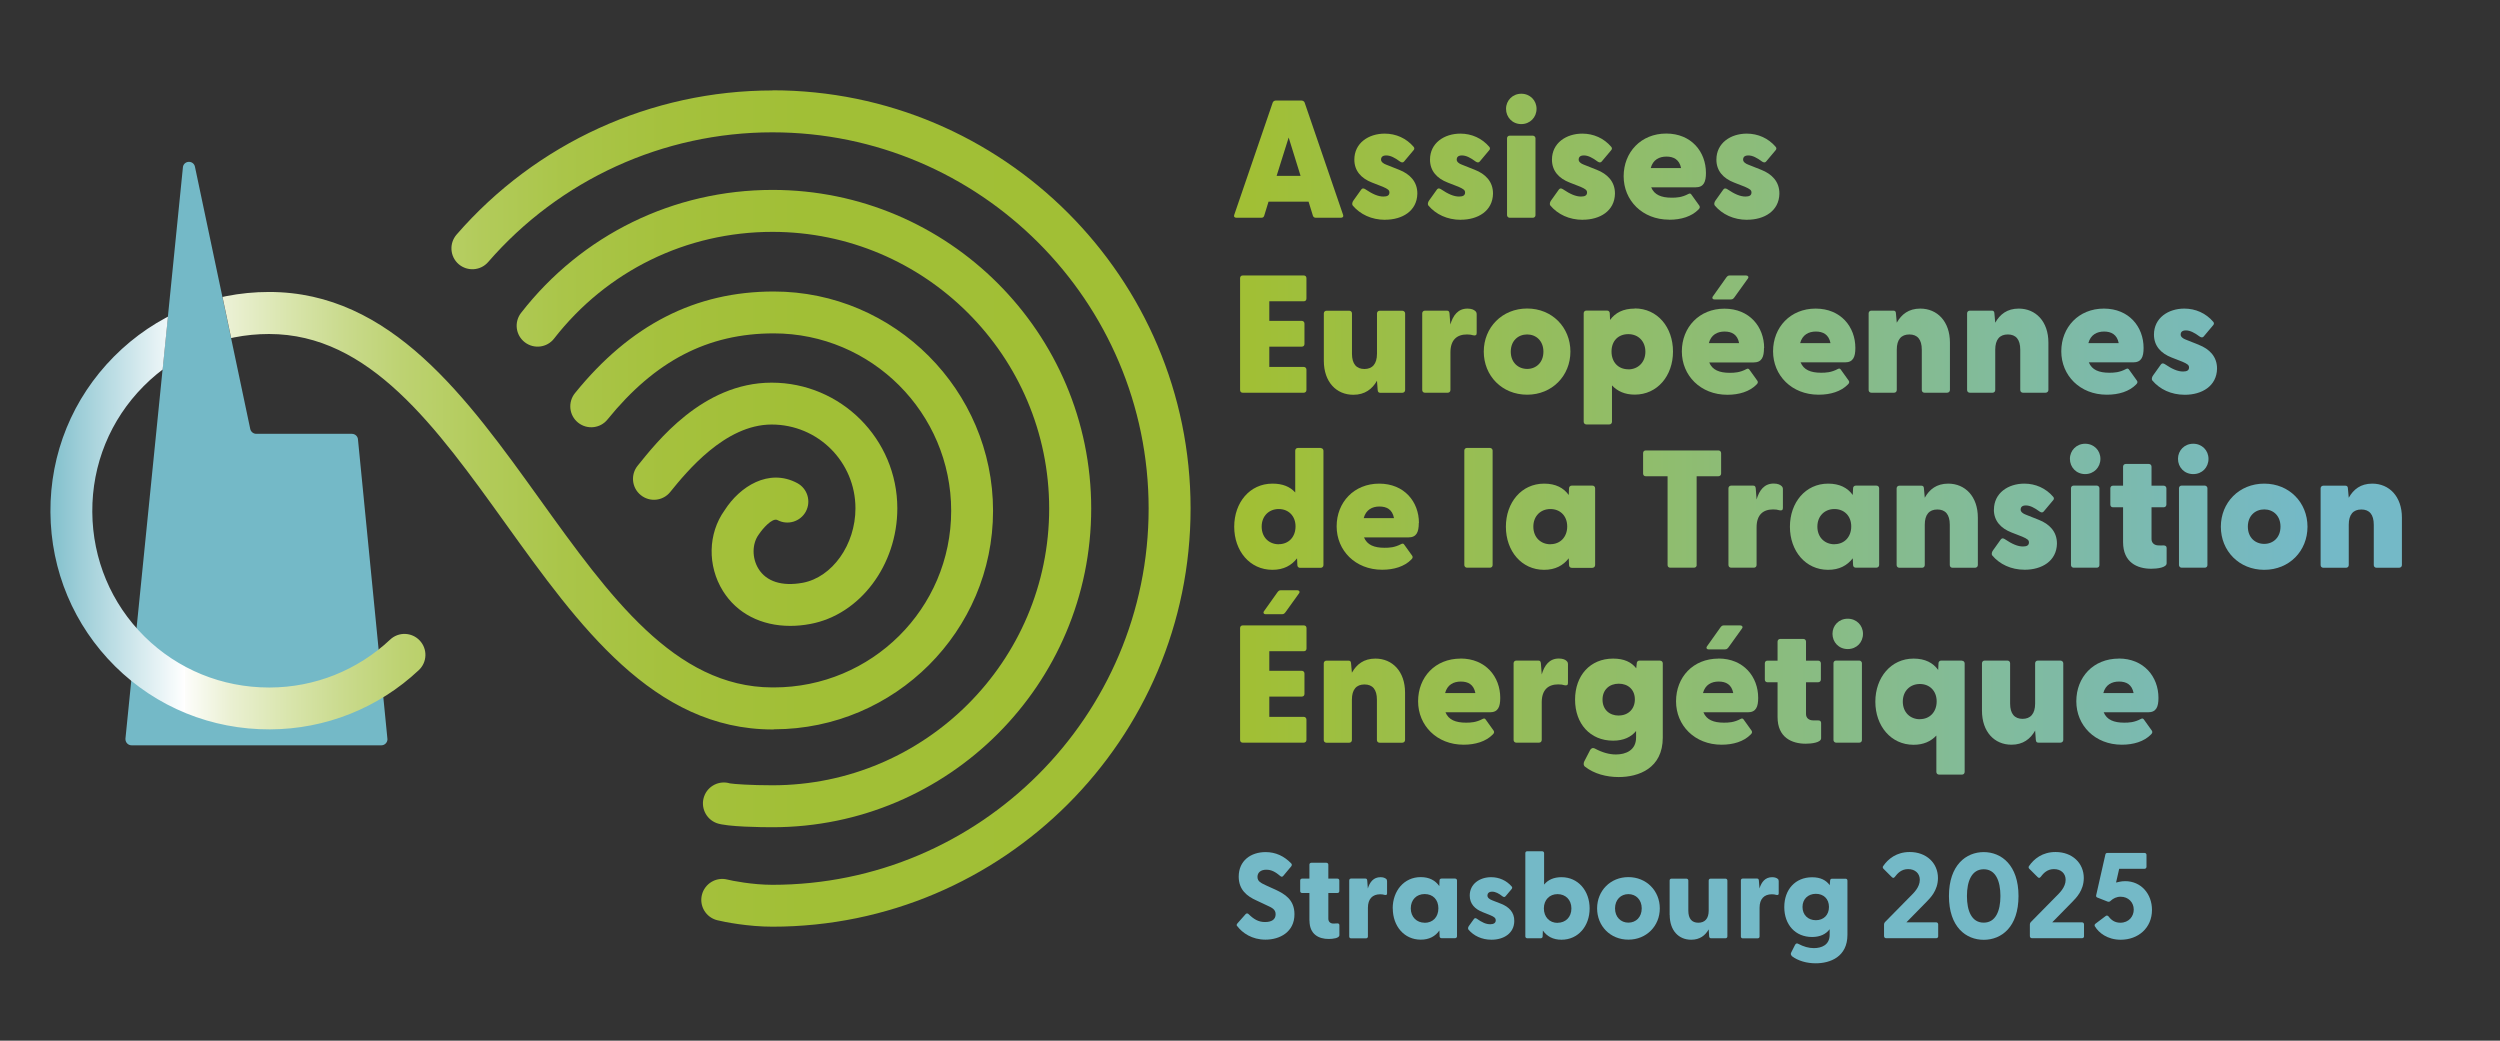<?xml version="1.0" encoding="UTF-8"?>
<svg id="Calque_1" data-name="Calque 1" xmlns="http://www.w3.org/2000/svg" xmlns:xlink="http://www.w3.org/1999/xlink" viewBox="0 0 327.78 136.44">
  <rect x="0" y="0" width="327.78" height="136.44" fill="#333333" stroke="none"/>
  <defs>
    <style>
      .cls-1 {
        fill: none;
      }

      .cls-2 {
        fill: url(#Dégradé_sans_nom_3);
      }

      .cls-3 {
        fill: url(#Dégradé_sans_nom_3-3);
      }

      .cls-4 {
        fill: url(#Dégradé_sans_nom_3-9);
      }

      .cls-5 {
        fill: url(#Dégradé_sans_nom_3-8);
      }

      .cls-6 {
        fill: url(#Dégradé_sans_nom_3-7);
      }

      .cls-7 {
        fill: url(#Dégradé_sans_nom_3-2);
      }

      .cls-8 {
        fill: url(#Dégradé_sans_nom_3-5);
      }

      .cls-9 {
        fill: url(#Dégradé_sans_nom_3-6);
      }

      .cls-10 {
        fill: url(#Dégradé_sans_nom_3-4);
      }

      .cls-11 {
        fill: url(#Dégradé_sans_nom_10);
      }

      .cls-12 {
        fill: url(#Dégradé_sans_nom_10-4);
      }

      .cls-13 {
        fill: url(#Dégradé_sans_nom_10-3);
      }

      .cls-14 {
        fill: url(#Dégradé_sans_nom_10-2);
      }

      .cls-15 {
        fill: url(#Dégradé_sans_nom_3-49);
      }

      .cls-16 {
        fill: url(#Dégradé_sans_nom_3-48);
      }

      .cls-17 {
        fill: url(#Dégradé_sans_nom_3-47);
      }

      .cls-18 {
        fill: url(#Dégradé_sans_nom_3-46);
      }

      .cls-19 {
        fill: url(#Dégradé_sans_nom_3-41);
      }

      .cls-20 {
        fill: url(#Dégradé_sans_nom_3-42);
      }

      .cls-21 {
        fill: url(#Dégradé_sans_nom_3-40);
      }

      .cls-22 {
        fill: url(#Dégradé_sans_nom_3-45);
      }

      .cls-23 {
        fill: url(#Dégradé_sans_nom_3-43);
      }

      .cls-24 {
        fill: url(#Dégradé_sans_nom_3-44);
      }

      .cls-25 {
        fill: url(#Dégradé_sans_nom_3-18);
      }

      .cls-26 {
        fill: url(#Dégradé_sans_nom_3-15);
      }

      .cls-27 {
        fill: url(#Dégradé_sans_nom_3-17);
      }

      .cls-28 {
        fill: url(#Dégradé_sans_nom_3-24);
      }

      .cls-29 {
        fill: url(#Dégradé_sans_nom_3-22);
      }

      .cls-30 {
        fill: url(#Dégradé_sans_nom_3-19);
      }

      .cls-31 {
        fill: url(#Dégradé_sans_nom_3-16);
      }

      .cls-32 {
        fill: url(#Dégradé_sans_nom_3-12);
      }

      .cls-33 {
        fill: url(#Dégradé_sans_nom_3-10);
      }

      .cls-34 {
        fill: url(#Dégradé_sans_nom_3-11);
      }

      .cls-35 {
        fill: url(#Dégradé_sans_nom_3-14);
      }

      .cls-36 {
        fill: url(#Dégradé_sans_nom_3-21);
      }

      .cls-37 {
        fill: url(#Dégradé_sans_nom_3-38);
      }

      .cls-38 {
        fill: url(#Dégradé_sans_nom_3-39);
      }

      .cls-39 {
        fill: url(#Dégradé_sans_nom_3-37);
      }

      .cls-40 {
        fill: url(#Dégradé_sans_nom_3-30);
      }

      .cls-41 {
        fill: url(#Dégradé_sans_nom_3-35);
      }

      .cls-42 {
        fill: url(#Dégradé_sans_nom_3-36);
      }

      .cls-43 {
        fill: url(#Dégradé_sans_nom_3-34);
      }

      .cls-44 {
        fill: url(#Dégradé_sans_nom_3-33);
      }

      .cls-45 {
        fill: url(#Dégradé_sans_nom_3-13);
      }

      .cls-46 {
        fill: url(#Dégradé_sans_nom_3-28);
      }

      .cls-47 {
        fill: url(#Dégradé_sans_nom_3-25);
      }

      .cls-48 {
        fill: url(#Dégradé_sans_nom_3-26);
      }

      .cls-49 {
        fill: url(#Dégradé_sans_nom_3-32);
      }

      .cls-50 {
        fill: url(#Dégradé_sans_nom_3-31);
      }

      .cls-51 {
        fill: url(#Dégradé_sans_nom_3-29);
      }

      .cls-52 {
        fill: url(#Dégradé_sans_nom_3-27);
      }

      .cls-53 {
        fill: url(#Dégradé_sans_nom_3-23);
      }

      .cls-54 {
        fill: url(#Dégradé_sans_nom_3-20);
      }

      .cls-55 {
        fill: url(#Dégradé_sans_nom_3-50);
      }

      .cls-56 {
        clip-path: url(#clippath);
      }

      .cls-57 {
        fill: #74b9c7;
      }
    </style>
    <linearGradient id="Dégradé_sans_nom_3" data-name="Dégradé sans nom 3" x1="302.44" y1="37.69" x2="164.25" y2="37.69" gradientUnits="userSpaceOnUse">
      <stop offset="0" stop-color="#74b9c7"/>
      <stop offset="1" stop-color="#a1bf35"/>
    </linearGradient>
    <linearGradient id="Dégradé_sans_nom_3-2" data-name="Dégradé sans nom 3" x1="302.44" y1="78.96" x2="164.25" y2="78.96" xlink:href="#Dégradé_sans_nom_3"/>
    <linearGradient id="Dégradé_sans_nom_3-3" data-name="Dégradé sans nom 3" x1="302.44" y1="83.57" x2="164.25" y2="83.57" xlink:href="#Dégradé_sans_nom_3"/>
    <linearGradient id="Dégradé_sans_nom_3-4" data-name="Dégradé sans nom 3" x1="302.44" y1="83.11" x2="164.25" y2="83.11" xlink:href="#Dégradé_sans_nom_3"/>
    <linearGradient id="Dégradé_sans_nom_3-5" data-name="Dégradé sans nom 3" x1="302.44" y1="20.86" x2="164.25" y2="20.86" xlink:href="#Dégradé_sans_nom_3"/>
    <linearGradient id="Dégradé_sans_nom_3-6" data-name="Dégradé sans nom 3" x1="302.44" y1="23.17" x2="164.25" y2="23.17" xlink:href="#Dégradé_sans_nom_3"/>
    <linearGradient id="Dégradé_sans_nom_3-7" data-name="Dégradé sans nom 3" x1="302.44" y1="23.17" x2="164.25" y2="23.17" xlink:href="#Dégradé_sans_nom_3"/>
    <linearGradient id="Dégradé_sans_nom_3-8" data-name="Dégradé sans nom 3" x1="302.44" y1="23.17" x2="164.25" y2="23.17" xlink:href="#Dégradé_sans_nom_3"/>
    <linearGradient id="Dégradé_sans_nom_3-9" data-name="Dégradé sans nom 3" x1="302.44" y1="14.28" x2="164.25" y2="14.28" xlink:href="#Dégradé_sans_nom_3"/>
    <linearGradient id="Dégradé_sans_nom_3-10" data-name="Dégradé sans nom 3" x1="302.44" y1="23.17" x2="164.25" y2="23.17" xlink:href="#Dégradé_sans_nom_3"/>
    <linearGradient id="Dégradé_sans_nom_3-11" data-name="Dégradé sans nom 3" x1="302.44" y1="23.17" x2="164.25" y2="23.17" xlink:href="#Dégradé_sans_nom_3"/>
    <linearGradient id="Dégradé_sans_nom_3-12" data-name="Dégradé sans nom 3" x1="302.44" y1="23.17" x2="164.25" y2="23.17" xlink:href="#Dégradé_sans_nom_3"/>
    <linearGradient id="Dégradé_sans_nom_3-13" data-name="Dégradé sans nom 3" x1="302.44" y1="43.8" x2="164.25" y2="43.8" xlink:href="#Dégradé_sans_nom_3"/>
    <linearGradient id="Dégradé_sans_nom_3-14" data-name="Dégradé sans nom 3" x1="302.44" y1="46.24" x2="164.25" y2="46.24" xlink:href="#Dégradé_sans_nom_3"/>
    <linearGradient id="Dégradé_sans_nom_3-15" data-name="Dégradé sans nom 3" x1="302.44" y1="45.98" x2="164.25" y2="45.98" xlink:href="#Dégradé_sans_nom_3"/>
    <linearGradient id="Dégradé_sans_nom_3-16" data-name="Dégradé sans nom 3" x1="302.44" y1="46.11" x2="164.25" y2="46.11" xlink:href="#Dégradé_sans_nom_3"/>
    <linearGradient id="Dégradé_sans_nom_3-17" data-name="Dégradé sans nom 3" x1="302.44" y1="48.06" x2="164.25" y2="48.06" xlink:href="#Dégradé_sans_nom_3"/>
    <linearGradient id="Dégradé_sans_nom_3-18" data-name="Dégradé sans nom 3" x1="302.44" y1="46.11" x2="164.25" y2="46.11" xlink:href="#Dégradé_sans_nom_3"/>
    <linearGradient id="Dégradé_sans_nom_3-19" data-name="Dégradé sans nom 3" x1="302.44" y1="46.11" x2="164.25" y2="46.11" xlink:href="#Dégradé_sans_nom_3"/>
    <linearGradient id="Dégradé_sans_nom_3-20" data-name="Dégradé sans nom 3" x1="302.44" y1="45.98" x2="164.25" y2="45.98" xlink:href="#Dégradé_sans_nom_3"/>
    <linearGradient id="Dégradé_sans_nom_3-21" data-name="Dégradé sans nom 3" x1="302.44" y1="45.98" x2="164.25" y2="45.98" xlink:href="#Dégradé_sans_nom_3"/>
    <linearGradient id="Dégradé_sans_nom_3-22" data-name="Dégradé sans nom 3" x1="302.44" y1="46.11" x2="164.25" y2="46.11" xlink:href="#Dégradé_sans_nom_3"/>
    <linearGradient id="Dégradé_sans_nom_3-23" data-name="Dégradé sans nom 3" x1="302.44" y1="46.11" x2="164.25" y2="46.11" xlink:href="#Dégradé_sans_nom_3"/>
    <linearGradient id="Dégradé_sans_nom_3-24" data-name="Dégradé sans nom 3" x1="302.44" y1="66.71" x2="164.25" y2="66.71" xlink:href="#Dégradé_sans_nom_3"/>
    <linearGradient id="Dégradé_sans_nom_3-25" data-name="Dégradé sans nom 3" x1="302.44" y1="69.05" x2="164.25" y2="69.05" xlink:href="#Dégradé_sans_nom_3"/>
    <linearGradient id="Dégradé_sans_nom_3-26" data-name="Dégradé sans nom 3" x1="302.44" y1="66.58" x2="164.25" y2="66.58" xlink:href="#Dégradé_sans_nom_3"/>
    <linearGradient id="Dégradé_sans_nom_3-27" data-name="Dégradé sans nom 3" x1="302.44" y1="69.05" x2="164.25" y2="69.05" xlink:href="#Dégradé_sans_nom_3"/>
    <linearGradient id="Dégradé_sans_nom_3-28" data-name="Dégradé sans nom 3" x1="302.44" y1="66.75" x2="164.25" y2="66.75" xlink:href="#Dégradé_sans_nom_3"/>
    <linearGradient id="Dégradé_sans_nom_3-29" data-name="Dégradé sans nom 3" x1="302.44" y1="68.92" x2="164.25" y2="68.92" xlink:href="#Dégradé_sans_nom_3"/>
    <linearGradient id="Dégradé_sans_nom_3-30" data-name="Dégradé sans nom 3" x1="302.44" y1="69.05" x2="164.25" y2="69.05" xlink:href="#Dégradé_sans_nom_3"/>
    <linearGradient id="Dégradé_sans_nom_3-31" data-name="Dégradé sans nom 3" x1="302.44" y1="68.92" x2="164.25" y2="68.92" xlink:href="#Dégradé_sans_nom_3"/>
    <linearGradient id="Dégradé_sans_nom_3-32" data-name="Dégradé sans nom 3" x1="302.44" y1="69.05" x2="164.25" y2="69.05" xlink:href="#Dégradé_sans_nom_3"/>
    <linearGradient id="Dégradé_sans_nom_3-33" data-name="Dégradé sans nom 3" x1="302.44" y1="60.17" x2="164.25" y2="60.17" xlink:href="#Dégradé_sans_nom_3"/>
    <linearGradient id="Dégradé_sans_nom_3-34" data-name="Dégradé sans nom 3" x1="302.44" y1="69.05" x2="164.25" y2="69.05" xlink:href="#Dégradé_sans_nom_3"/>
    <linearGradient id="Dégradé_sans_nom_3-35" data-name="Dégradé sans nom 3" x1="302.44" y1="67.69" x2="164.25" y2="67.69" xlink:href="#Dégradé_sans_nom_3"/>
    <linearGradient id="Dégradé_sans_nom_3-36" data-name="Dégradé sans nom 3" x1="302.44" y1="69.05" x2="164.25" y2="69.05" xlink:href="#Dégradé_sans_nom_3"/>
    <linearGradient id="Dégradé_sans_nom_3-37" data-name="Dégradé sans nom 3" x1="302.44" y1="60.17" x2="164.25" y2="60.17" xlink:href="#Dégradé_sans_nom_3"/>
    <linearGradient id="Dégradé_sans_nom_3-38" data-name="Dégradé sans nom 3" x1="302.44" y1="69.05" x2="164.25" y2="69.05" xlink:href="#Dégradé_sans_nom_3"/>
    <linearGradient id="Dégradé_sans_nom_3-39" data-name="Dégradé sans nom 3" x1="302.44" y1="68.92" x2="164.25" y2="68.92" xlink:href="#Dégradé_sans_nom_3"/>
    <linearGradient id="Dégradé_sans_nom_3-40" data-name="Dégradé sans nom 3" x1="302.44" y1="89.69" x2="164.25" y2="89.69" xlink:href="#Dégradé_sans_nom_3"/>
    <linearGradient id="Dégradé_sans_nom_3-41" data-name="Dégradé sans nom 3" x1="302.44" y1="91.86" x2="164.25" y2="91.86" xlink:href="#Dégradé_sans_nom_3"/>
    <linearGradient id="Dégradé_sans_nom_3-42" data-name="Dégradé sans nom 3" x1="302.44" y1="91.99" x2="164.25" y2="91.99" xlink:href="#Dégradé_sans_nom_3"/>
    <linearGradient id="Dégradé_sans_nom_3-43" data-name="Dégradé sans nom 3" x1="302.44" y1="91.86" x2="164.25" y2="91.86" xlink:href="#Dégradé_sans_nom_3"/>
    <linearGradient id="Dégradé_sans_nom_3-44" data-name="Dégradé sans nom 3" x1="302.44" y1="94.11" x2="164.25" y2="94.11" xlink:href="#Dégradé_sans_nom_3"/>
    <linearGradient id="Dégradé_sans_nom_3-45" data-name="Dégradé sans nom 3" x1="302.44" y1="91.99" x2="164.25" y2="91.99" xlink:href="#Dégradé_sans_nom_3"/>
    <linearGradient id="Dégradé_sans_nom_3-46" data-name="Dégradé sans nom 3" x1="302.44" y1="90.63" x2="164.25" y2="90.63" xlink:href="#Dégradé_sans_nom_3"/>
    <linearGradient id="Dégradé_sans_nom_3-47" data-name="Dégradé sans nom 3" x1="302.44" y1="91.99" x2="164.25" y2="91.99" xlink:href="#Dégradé_sans_nom_3"/>
    <linearGradient id="Dégradé_sans_nom_3-48" data-name="Dégradé sans nom 3" x1="302.44" y1="93.95" x2="164.25" y2="93.95" xlink:href="#Dégradé_sans_nom_3"/>
    <linearGradient id="Dégradé_sans_nom_3-49" data-name="Dégradé sans nom 3" x1="302.44" y1="92.13" x2="164.25" y2="92.13" xlink:href="#Dégradé_sans_nom_3"/>
    <linearGradient id="Dégradé_sans_nom_3-50" data-name="Dégradé sans nom 3" x1="302.44" y1="91.99" x2="164.25" y2="91.99" xlink:href="#Dégradé_sans_nom_3"/>
    <clipPath id="clippath">
      <path class="cls-1" d="M-6.46,0v126.3h172V0H-6.46ZM16.26,56.83l4.81-5.84,1.09-10.84,6.25-4.85,3.02,14.34-15.18,7.19Z"/>
    </clipPath>
    <linearGradient id="Dégradé_sans_nom_10" data-name="Dégradé sans nom 10" x1="4.68" y1="66.92" x2="155.09" y2="66.92" gradientUnits="userSpaceOnUse">
      <stop offset="0" stop-color="#74b9c7"/>
      <stop offset=".13" stop-color="#fff"/>
      <stop offset=".13" stop-color="#fdfdfb"/>
      <stop offset=".17" stop-color="#eaf0d2"/>
      <stop offset=".22" stop-color="#d9e5ad"/>
      <stop offset=".27" stop-color="#c9da8c"/>
      <stop offset=".32" stop-color="#bdd271"/>
      <stop offset=".39" stop-color="#b2cb5a"/>
      <stop offset=".46" stop-color="#aac549"/>
      <stop offset=".55" stop-color="#a5c13d"/>
      <stop offset=".67" stop-color="#a1bf36"/>
      <stop offset="1" stop-color="#a1bf35"/>
    </linearGradient>
    <linearGradient id="Dégradé_sans_nom_10-2" data-name="Dégradé sans nom 10" x1="4.68" y1="66.68" x2="155.09" y2="66.68" xlink:href="#Dégradé_sans_nom_10"/>
    <linearGradient id="Dégradé_sans_nom_10-3" data-name="Dégradé sans nom 10" x1="4.68" y1="66.68" x2="155.09" y2="66.68" xlink:href="#Dégradé_sans_nom_10"/>
    <linearGradient id="Dégradé_sans_nom_10-4" data-name="Dégradé sans nom 10" x1="4.68" y1="66.12" x2="155.09" y2="66.12" xlink:href="#Dégradé_sans_nom_10"/>
  </defs>
  <path class="cls-57" d="M16.45,96.92c0,.44.36.8.8.8h32.75c.44,0,.8-.36.8-.8l-3.86-39.24c0-.44-.36-.8-.8-.8h-12.54c-.38,0-.71-.27-.79-.64l-7.25-34.38c-.18-.85-1.39-.85-1.57,0l-7.55,75.06Z"/>
  <g>
    <path class="cls-2" d="M226.93,39.26c.22,0,.31-.07.46-.26l1.78-2.48c.15-.2.02-.4-.22-.4h-2.17c-.2,0-.29.07-.44.26l-1.76,2.48c-.15.2-.04.4.2.4h2.15Z"/>
    <path class="cls-7" d="M168.08,80.53c.22,0,.31-.07.46-.26l1.78-2.48c.15-.2.02-.4-.22-.4h-2.17c-.2,0-.29.07-.44.26l-1.76,2.48c-.15.2-.04.4.2.4h2.15Z"/>
    <path class="cls-3" d="M225.57,82.26l-1.76,2.48c-.15.2-.04.4.2.4h2.15c.22,0,.31-.07.46-.26l1.78-2.48c.15-.2.02-.4-.22-.4h-2.17c-.2,0-.29.07-.44.26Z"/>
    <path class="cls-10" d="M242.26,81.12c-1.16,0-2,.88-2,1.98s.83,2,2,2,2-.88,2-2-.86-1.98-2-1.98Z"/>
    <g>
      <path class="cls-8" d="M162.11,28.55h3.27c.18,0,.31-.07.37-.26l.57-1.85h5.25l.57,1.85c.07.2.22.26.4.26h3.27c.24,0,.37-.15.29-.37l-5.05-14.74c-.07-.18-.26-.26-.44-.26h-3.32c-.18,0-.35.09-.42.26l-5.05,14.74c-.09.22.04.37.29.37ZM168.96,18.03l1.56,5.03h-3.14l1.58-5.03Z"/>
      <path class="cls-9" d="M181.61,28.81c2.24,0,4.17-1.14,4.22-3.4.02-1.63-1.03-2.61-2.37-3.14l-1.71-.68c-.37-.13-.68-.37-.68-.66,0-.22.09-.55.68-.55.55,0,1.12.29,1.82.81.2.13.37.15.51,0l1.25-1.49c.11-.11.15-.29.02-.44-.97-1.14-2.33-1.74-3.8-1.74-2.11,0-3.98,1.23-3.98,3.41,0,1.47.9,2.46,2.33,3.01l1.41.55c.66.29.86.44.86.75,0,.4-.31.53-.79.53-.68,0-1.41-.31-2.39-.97-.18-.11-.37-.18-.57.13l-.97,1.36c-.18.24-.2.53-.09.66.97,1.14,2.44,1.87,4.26,1.87Z"/>
      <path class="cls-6" d="M191.53,28.81c2.24,0,4.17-1.14,4.22-3.4.02-1.63-1.03-2.61-2.37-3.14l-1.71-.68c-.37-.13-.68-.37-.68-.66,0-.22.09-.55.68-.55.55,0,1.12.29,1.82.81.2.13.37.15.51,0l1.25-1.49c.11-.11.15-.29.02-.44-.97-1.14-2.33-1.74-3.8-1.74-2.11,0-3.98,1.23-3.98,3.41,0,1.47.9,2.46,2.33,3.01l1.41.55c.66.29.86.44.86.75,0,.4-.31.53-.79.53-.68,0-1.41-.31-2.39-.97-.18-.11-.37-.18-.57.13l-.97,1.36c-.18.24-.2.53-.09.66.97,1.14,2.44,1.87,4.26,1.87Z"/>
      <rect class="cls-5" x="197.59" y="17.79" width="3.73" height="10.76" rx=".33" ry=".33"/>
      <path class="cls-4" d="M199.46,16.27c1.14,0,2-.88,2-2s-.86-1.98-2-1.98-2,.88-2,1.98.83,2,2,2Z"/>
      <path class="cls-33" d="M207.52,28.81c2.24,0,4.17-1.14,4.22-3.4.02-1.63-1.03-2.61-2.37-3.14l-1.71-.68c-.37-.13-.68-.37-.68-.66,0-.22.09-.55.68-.55.55,0,1.12.29,1.82.81.2.13.37.15.51,0l1.25-1.49c.11-.11.15-.29.02-.44-.97-1.14-2.33-1.74-3.8-1.74-2.11,0-3.98,1.23-3.98,3.41,0,1.47.9,2.46,2.33,3.01l1.41.55c.66.29.86.44.86.75,0,.4-.31.53-.79.53-.68,0-1.41-.31-2.39-.97-.18-.11-.37-.18-.57.13l-.97,1.36c-.18.24-.2.53-.09.66.97,1.14,2.44,1.87,4.26,1.87Z"/>
      <path class="cls-34" d="M218.87,28.81c1.54,0,2.92-.42,3.82-1.34.22-.2.2-.37.11-.51l-1.01-1.41c-.11-.18-.22-.22-.4-.13-.9.48-1.6.5-2.22.5-1.34,0-2.28-.37-2.68-1.36h5.82c1.08,0,1.36-.72,1.36-1.89,0-2.77-1.91-5.16-5.21-5.16s-5.58,2.44-5.58,5.6,2.44,5.69,5.97,5.69ZM218.5,20.53c.9,0,1.69.37,1.91,1.51h-3.98c.29-1.1,1.12-1.51,2.06-1.51Z"/>
      <path class="cls-32" d="M229.08,28.81c2.24,0,4.17-1.14,4.22-3.4.02-1.63-1.03-2.61-2.37-3.14l-1.71-.68c-.37-.13-.68-.37-.68-.66,0-.22.09-.55.68-.55.55,0,1.12.29,1.82.81.2.13.37.15.51,0l1.25-1.49c.11-.11.15-.29.02-.44-.97-1.14-2.33-1.74-3.8-1.74-2.11,0-3.98,1.23-3.98,3.41,0,1.47.9,2.46,2.33,3.01l1.41.55c.66.29.86.44.86.75,0,.4-.31.53-.79.53-.68,0-1.41-.31-2.39-.97-.18-.11-.37-.18-.57.13l-.97,1.36c-.18.24-.2.53-.09.66.97,1.14,2.44,1.87,4.26,1.87Z"/>
      <path class="cls-45" d="M170.96,39.5c.2,0,.33-.15.33-.35v-2.68c0-.2-.13-.35-.33-.35h-8.04c-.2,0-.33.15-.33.35v14.67c0,.2.13.35.33.35h8.02c.2,0,.35-.15.35-.35v-2.68c0-.2-.15-.35-.35-.35h-4.52v-2.66h4.26c.2,0,.35-.13.35-.33v-2.7c0-.2-.15-.35-.35-.35h-4.26v-2.57h4.55Z"/>
      <path class="cls-35" d="M173.57,41.08v6.22c0,2.79,1.65,4.46,3.87,4.46,1.51,0,2.48-.75,3.1-1.84l.09,1.21c.02.29.15.37.35.37h2.88c.2,0,.37-.15.37-.35v-10.06c0-.2-.18-.35-.37-.35h-2.97c-.2,0-.35.15-.35.35v5.29c0,1.34-.61,2-1.65,2s-1.63-.66-1.63-2v-5.29c0-.2-.15-.35-.35-.35h-2.99c-.2,0-.35.15-.35.35Z"/>
      <path class="cls-26" d="M186.83,51.49h2.99c.2,0,.35-.15.35-.35v-4.94c0-1.67.88-2.35,2.17-2.35.37,0,.59.04.81.11.31.07.46-.02.46-.29v-2.44c0-.2-.04-.35-.22-.48-.15-.13-.44-.29-.99-.29-1.23,0-1.89.88-2.24,2.09l-.11-1.45c-.02-.29-.15-.37-.33-.37h-2.9c-.2,0-.35.15-.35.35v10.06c0,.2.15.35.35.35Z"/>
      <path class="cls-31" d="M200.23,51.75c3.27,0,5.67-2.48,5.67-5.65s-2.39-5.65-5.67-5.65-5.69,2.48-5.69,5.65,2.39,5.65,5.69,5.65ZM200.23,43.85c1.16,0,2.13.83,2.13,2.26s-.97,2.26-2.13,2.26-2.15-.83-2.15-2.26.97-2.26,2.15-2.26Z"/>
      <path class="cls-27" d="M214.33,40.46c-1.52,0-2.55.55-3.23,1.49l-.04-.88c0-.2-.15-.35-.35-.35h-2.72c-.2,0-.35.15-.35.35v14.23c0,.2.15.35.35.35h3.01c.2,0,.35-.15.35-.35v-4.77c.72.77,1.69,1.21,2.99,1.21,2.96,0,5.01-2.46,5.01-5.65s-2.04-5.65-5.01-5.65ZM213.49,48.42c-1.3,0-2.2-.92-2.2-2.33s.9-2.28,2.2-2.28,2.24.92,2.24,2.31-.97,2.31-2.24,2.31Z"/>
      <path class="cls-25" d="M231.3,45.63c0-2.77-1.91-5.16-5.21-5.16s-5.58,2.44-5.58,5.6,2.44,5.69,5.97,5.69c1.54,0,2.92-.42,3.82-1.34.22-.2.2-.37.11-.5l-1.01-1.41c-.11-.18-.22-.22-.4-.13-.9.48-1.6.5-2.22.5-1.34,0-2.28-.37-2.68-1.36h5.82c1.08,0,1.36-.72,1.36-1.89ZM224.05,44.99c.29-1.1,1.12-1.52,2.06-1.52s1.69.37,1.91,1.52h-3.98Z"/>
      <path class="cls-30" d="M238.46,51.75c1.54,0,2.92-.42,3.82-1.34.22-.2.2-.37.11-.5l-1.01-1.41c-.11-.18-.22-.22-.4-.13-.9.48-1.6.5-2.22.5-1.34,0-2.28-.37-2.68-1.36h5.82c1.08,0,1.36-.72,1.36-1.89,0-2.77-1.91-5.16-5.21-5.16s-5.58,2.44-5.58,5.6,2.44,5.69,5.97,5.69ZM238.09,43.47c.9,0,1.69.37,1.91,1.52h-3.98c.29-1.1,1.12-1.52,2.06-1.52Z"/>
      <path class="cls-54" d="M245.35,51.49h2.99c.2,0,.35-.15.35-.35v-5.29c0-1.34.59-2,1.65-2s1.63.66,1.63,2v5.29c0,.2.15.35.35.35h2.97c.2,0,.37-.15.37-.35v-6.22c0-2.79-1.67-4.46-3.89-4.46-1.52,0-2.46.75-3.08,1.85l-.11-1.21c0-.29-.15-.37-.33-.37h-2.9c-.2,0-.35.15-.35.35v10.06c0,.2.15.35.35.35Z"/>
      <path class="cls-36" d="M258.26,51.49h2.99c.2,0,.35-.15.35-.35v-5.29c0-1.34.59-2,1.65-2s1.63.66,1.63,2v5.29c0,.2.15.35.35.35h2.97c.2,0,.37-.15.37-.35v-6.22c0-2.79-1.67-4.46-3.89-4.46-1.52,0-2.46.75-3.08,1.85l-.11-1.21c0-.29-.15-.37-.33-.37h-2.9c-.2,0-.35.15-.35.35v10.06c0,.2.15.35.35.35Z"/>
      <path class="cls-29" d="M276.25,51.75c1.54,0,2.92-.42,3.82-1.34.22-.2.2-.37.11-.5l-1.01-1.41c-.11-.18-.22-.22-.4-.13-.9.48-1.6.5-2.22.5-1.34,0-2.28-.37-2.68-1.36h5.82c1.08,0,1.36-.72,1.36-1.89,0-2.77-1.91-5.16-5.21-5.16s-5.58,2.44-5.58,5.6,2.44,5.69,5.97,5.69ZM275.88,43.47c.9,0,1.69.37,1.91,1.52h-3.98c.29-1.1,1.12-1.52,2.06-1.52Z"/>
      <path class="cls-53" d="M288.3,45.21l-1.71-.68c-.37-.13-.68-.37-.68-.66,0-.22.09-.55.68-.55.55,0,1.12.29,1.82.81.2.13.37.15.51,0l1.25-1.49c.11-.11.15-.29.02-.44-.97-1.14-2.33-1.74-3.8-1.74-2.11,0-3.98,1.23-3.98,3.41,0,1.47.9,2.46,2.33,3.01l1.41.55c.66.29.86.44.86.75,0,.4-.31.53-.79.53-.68,0-1.41-.31-2.39-.97-.18-.11-.37-.18-.57.13l-.97,1.36c-.18.24-.2.53-.09.66.97,1.14,2.44,1.87,4.26,1.87,2.24,0,4.17-1.14,4.22-3.4.02-1.63-1.03-2.61-2.37-3.14Z"/>
      <path class="cls-28" d="M173.18,58.73h-3.01c-.2,0-.35.15-.35.35v5.49c-.7-.77-1.65-1.16-2.99-1.16-2.97,0-5.01,2.48-5.01,5.65s2.04,5.65,5.01,5.65c1.47,0,2.5-.57,3.23-1.51l.04.9c0,.2.15.35.35.35h2.7c.2,0,.37-.15.37-.35v-15c0-.2-.15-.35-.35-.35ZM167.66,71.36c-1.27,0-2.24-.9-2.24-2.31s.97-2.31,2.24-2.31,2.2.9,2.2,2.28-.9,2.33-2.2,2.33Z"/>
      <path class="cls-47" d="M186.04,68.57c0-2.77-1.91-5.16-5.21-5.16s-5.58,2.44-5.58,5.6,2.44,5.69,5.97,5.69c1.54,0,2.92-.42,3.82-1.34.22-.2.2-.37.11-.5l-1.01-1.41c-.11-.18-.22-.22-.4-.13-.9.48-1.6.5-2.22.5-1.34,0-2.28-.37-2.68-1.36h5.82c1.08,0,1.36-.72,1.36-1.89ZM178.8,67.93c.29-1.1,1.12-1.52,2.06-1.52s1.69.37,1.91,1.52h-3.98Z"/>
      <rect class="cls-48" x="191.99" y="58.73" width="3.71" height="15.7" rx=".33" ry=".33"/>
      <path class="cls-52" d="M209.14,74.08v-10.06c0-.2-.15-.35-.35-.35h-2.72c-.2,0-.35.15-.35.35l-.04.88c-.68-.94-1.71-1.49-3.23-1.49-2.97,0-5.01,2.48-5.01,5.65s2.04,5.65,5.01,5.65c1.47,0,2.5-.57,3.23-1.51l.04.9c0,.2.15.35.35.35h2.7c.2,0,.37-.15.37-.35ZM203.28,71.36c-1.27,0-2.24-.9-2.24-2.31s.97-2.31,2.24-2.31,2.2.9,2.2,2.28-.9,2.33-2.2,2.33Z"/>
      <path class="cls-46" d="M222.45,74.08v-11.64h2.86c.2,0,.35-.15.35-.35v-2.68c0-.2-.15-.35-.35-.35h-9.55c-.2,0-.33.15-.33.35v2.68c0,.2.13.35.33.35h2.88v11.64c0,.2.13.35.33.35h3.14c.2,0,.35-.15.35-.35Z"/>
      <path class="cls-51" d="M233.3,66.9c.31.07.46-.02.46-.29v-2.44c0-.2-.04-.35-.22-.48-.15-.13-.44-.29-.99-.29-1.23,0-1.89.88-2.24,2.09l-.11-1.45c-.02-.29-.15-.37-.33-.37h-2.9c-.2,0-.35.15-.35.35v10.06c0,.2.15.35.35.35h2.99c.2,0,.35-.15.35-.35v-4.94c0-1.67.88-2.35,2.17-2.35.37,0,.59.04.81.11Z"/>
      <path class="cls-40" d="M242.92,73.18l.04.9c0,.2.15.35.35.35h2.7c.2,0,.37-.15.37-.35v-10.06c0-.2-.15-.35-.35-.35h-2.72c-.2,0-.35.15-.35.35l-.04.88c-.68-.94-1.71-1.49-3.23-1.49-2.97,0-5.01,2.48-5.01,5.65s2.04,5.65,5.01,5.65c1.47,0,2.5-.57,3.23-1.51ZM240.52,71.36c-1.27,0-2.24-.9-2.24-2.31s.97-2.31,2.24-2.31,2.2.9,2.2,2.28-.9,2.33-2.2,2.33Z"/>
      <path class="cls-50" d="M255.43,63.41c-1.51,0-2.46.75-3.07,1.85l-.11-1.21c0-.29-.15-.37-.33-.37h-2.9c-.2,0-.35.15-.35.35v10.06c0,.2.15.35.35.35h2.99c.2,0,.35-.15.35-.35v-5.29c0-1.34.59-2,1.65-2s1.63.66,1.63,2v5.29c0,.2.15.35.35.35h2.96c.2,0,.37-.15.37-.35v-6.22c0-2.79-1.67-4.46-3.89-4.46Z"/>
      <path class="cls-49" d="M261.42,66.81c0,1.47.9,2.46,2.33,3.01l1.41.55c.66.29.86.44.86.75,0,.4-.31.53-.79.53-.68,0-1.41-.31-2.39-.97-.18-.11-.37-.18-.57.13l-.97,1.36c-.18.24-.2.53-.09.66.97,1.14,2.44,1.87,4.26,1.87,2.24,0,4.17-1.14,4.22-3.4.02-1.63-1.03-2.61-2.37-3.14l-1.71-.68c-.37-.13-.68-.37-.68-.66,0-.22.09-.55.68-.55.55,0,1.12.29,1.82.81.2.13.37.15.51,0l1.25-1.49c.11-.11.15-.29.02-.44-.97-1.14-2.33-1.74-3.8-1.74-2.11,0-3.98,1.23-3.98,3.41Z"/>
      <path class="cls-44" d="M273.39,62.16c1.14,0,2-.88,2-2s-.86-1.98-2-1.98-2,.88-2,1.98.83,2,2,2Z"/>
      <rect class="cls-43" x="271.53" y="63.67" width="3.73" height="10.76" rx=".33" ry=".33"/>
      <path class="cls-41" d="M283.69,71.51c-.31.02-.48,0-.68,0-.53,0-.92-.31-.92-.83v-4.17h1.6c.2,0,.35-.15.35-.35v-2.13c0-.2-.15-.35-.35-.35h-1.6v-2.5c0-.2-.15-.35-.35-.35h-3.03c-.2,0-.35.15-.35.35v2.5h-1.34c-.2,0-.33.15-.33.35v2.13c0,.2.13.35.33.35h1.34v4.57c0,2.68,1.87,3.49,3.69,3.49.79,0,2.02-.15,2.02-.72v-2.02c0-.22-.2-.33-.37-.31Z"/>
      <rect class="cls-42" x="285.69" y="63.67" width="3.73" height="10.76" rx=".33" ry=".33"/>
      <path class="cls-39" d="M287.56,58.18c-1.16,0-2,.88-2,1.98s.83,2,2,2,2-.88,2-2-.86-1.98-2-1.98Z"/>
      <path class="cls-37" d="M296.87,63.41c-3.29,0-5.69,2.48-5.69,5.65s2.39,5.65,5.69,5.65,5.67-2.48,5.67-5.65-2.39-5.65-5.67-5.65ZM296.87,71.31c-1.19,0-2.15-.83-2.15-2.26s.97-2.26,2.15-2.26,2.13.83,2.13,2.26-.97,2.26-2.13,2.26Z"/>
      <path class="cls-38" d="M311.03,63.41c-1.52,0-2.46.75-3.08,1.85l-.11-1.21c0-.29-.15-.37-.33-.37h-2.9c-.2,0-.35.15-.35.35v10.06c0,.2.15.35.35.35h2.99c.2,0,.35-.15.35-.35v-5.29c0-1.34.59-2,1.65-2s1.63.66,1.63,2v5.29c0,.2.15.35.35.35h2.97c.2,0,.37-.15.37-.35v-6.22c0-2.79-1.67-4.46-3.89-4.46Z"/>
      <path class="cls-21" d="M170.96,82h-8.04c-.2,0-.33.15-.33.35v14.67c0,.2.13.35.33.35h8.02c.2,0,.35-.15.35-.35v-2.68c0-.2-.15-.35-.35-.35h-4.52v-2.66h4.26c.2,0,.35-.13.35-.33v-2.7c0-.2-.15-.35-.35-.35h-4.26v-2.57h4.55c.2,0,.33-.15.33-.35v-2.68c0-.2-.13-.35-.33-.35Z"/>
      <path class="cls-19" d="M180.33,86.35c-1.52,0-2.46.75-3.08,1.85l-.11-1.21c0-.29-.15-.37-.33-.37h-2.9c-.2,0-.35.15-.35.35v10.06c0,.2.15.35.35.35h2.99c.2,0,.35-.15.35-.35v-5.29c0-1.34.59-2,1.65-2s1.63.66,1.63,2v5.29c0,.2.15.35.35.35h2.97c.2,0,.37-.15.37-.35v-6.22c0-2.79-1.67-4.46-3.89-4.46Z"/>
      <path class="cls-20" d="M191.51,86.35c-3.36,0-5.58,2.44-5.58,5.6s2.44,5.69,5.97,5.69c1.54,0,2.92-.42,3.82-1.34.22-.2.2-.37.11-.51l-1.01-1.41c-.11-.18-.22-.22-.4-.13-.9.48-1.6.5-2.22.5-1.34,0-2.28-.37-2.68-1.36h5.82c1.08,0,1.36-.72,1.36-1.89,0-2.77-1.91-5.16-5.21-5.16ZM189.47,90.87c.29-1.1,1.12-1.51,2.06-1.51s1.69.37,1.91,1.51h-3.98Z"/>
      <path class="cls-23" d="M205.37,86.63c-.15-.13-.44-.29-.99-.29-1.23,0-1.89.88-2.24,2.09l-.11-1.45c-.02-.29-.15-.37-.33-.37h-2.9c-.2,0-.35.15-.35.35v10.06c0,.2.15.35.35.35h2.99c.2,0,.35-.15.35-.35v-4.94c0-1.67.88-2.35,2.17-2.35.37,0,.59.04.81.11.31.07.46-.02.46-.29v-2.44c0-.2-.04-.35-.22-.48Z"/>
      <path class="cls-24" d="M217.67,86.61h-2.72c-.2,0-.35.15-.35.35l-.07.66c-.64-.81-1.58-1.27-3.03-1.27-3.01,0-4.99,2.22-4.99,5.38s1.98,5.38,4.99,5.38c1.38,0,2.37-.48,3.01-1.27v.86c0,1.69-1.38,2.22-2.64,2.22-.88,0-1.8-.26-2.75-.77-.29-.15-.51-.04-.64.2l-.77,1.49c-.11.22-.11.55.13.7,1.16.9,2.75,1.34,4.39,1.34,2.59,0,5.78-1.12,5.78-5.18v-9.73c0-.2-.15-.35-.35-.35ZM212.24,93.82c-1.23,0-2.13-.79-2.13-2.09s.9-2.09,2.13-2.09,2.11.79,2.11,2.06-.88,2.11-2.11,2.11Z"/>
      <path class="cls-22" d="M225.33,86.35c-3.36,0-5.58,2.44-5.58,5.6s2.44,5.69,5.97,5.69c1.54,0,2.92-.42,3.82-1.34.22-.2.2-.37.11-.51l-1.01-1.41c-.11-.18-.22-.22-.4-.13-.9.48-1.6.5-2.22.5-1.34,0-2.28-.37-2.68-1.36h5.82c1.08,0,1.36-.72,1.36-1.89,0-2.77-1.91-5.16-5.21-5.16ZM223.28,90.87c.29-1.1,1.12-1.51,2.06-1.51s1.69.37,1.91,1.51h-3.98Z"/>
      <path class="cls-18" d="M238.39,94.45c-.31.02-.48,0-.68,0-.53,0-.92-.31-.92-.83v-4.17h1.6c.2,0,.35-.15.35-.35v-2.13c0-.2-.15-.35-.35-.35h-1.6v-2.5c0-.2-.15-.35-.35-.35h-3.03c-.2,0-.35.15-.35.35v2.5h-1.34c-.2,0-.33.15-.33.35v2.13c0,.2.13.35.33.35h1.34v4.57c0,2.68,1.87,3.49,3.69,3.49.79,0,2.02-.15,2.02-.72v-2.02c0-.22-.2-.33-.37-.31Z"/>
      <rect class="cls-17" x="240.39" y="86.61" width="3.73" height="10.76" rx=".33" ry=".33"/>
      <path class="cls-16" d="M257.23,86.61h-2.72c-.2,0-.35.15-.35.35l-.04.88c-.68-.94-1.71-1.49-3.23-1.49-2.96,0-5.01,2.48-5.01,5.65s2.04,5.65,5.01,5.65c1.3,0,2.26-.44,2.99-1.21v4.77c0,.2.15.35.35.35h3.01c.2,0,.35-.15.35-.35v-14.23c0-.2-.15-.35-.35-.35ZM251.72,94.3c-1.27,0-2.24-.9-2.24-2.31s.97-2.31,2.24-2.31,2.2.9,2.2,2.28-.9,2.33-2.2,2.33Z"/>
      <path class="cls-15" d="M270.15,86.61h-2.97c-.2,0-.35.15-.35.35v5.29c0,1.34-.61,2-1.65,2s-1.63-.66-1.63-2v-5.29c0-.2-.15-.35-.35-.35h-2.99c-.2,0-.35.15-.35.35v6.22c0,2.79,1.65,4.46,3.87,4.46,1.51,0,2.48-.75,3.1-1.85l.09,1.21c.02.29.15.37.35.37h2.88c.2,0,.37-.15.37-.35v-10.06c0-.2-.18-.35-.37-.35Z"/>
      <path class="cls-55" d="M277.81,86.35c-3.36,0-5.58,2.44-5.58,5.6s2.44,5.69,5.97,5.69c1.54,0,2.92-.42,3.82-1.34.22-.2.2-.37.11-.51l-1.01-1.41c-.11-.18-.22-.22-.4-.13-.9.48-1.6.5-2.22.5-1.34,0-2.28-.37-2.68-1.36h5.82c1.08,0,1.36-.72,1.36-1.89,0-2.77-1.91-5.16-5.21-5.16ZM275.77,90.87c.29-1.1,1.12-1.51,2.06-1.51s1.69.37,1.91,1.51h-3.98Z"/>
    </g>
  </g>
  <g class="cls-56">
    <g>
      <path class="cls-11" d="M101.45,95.62h.07c15.82-.04,28.68-12.88,28.68-28.65s-12.9-28.75-28.75-28.75c-10.28,0-18.81,4.36-26.07,13.33-.95,1.18-.77,2.91.41,3.86,1.18.95,2.91.77,3.86-.41,6.24-7.7,13.16-11.29,21.8-11.29,12.82,0,23.26,10.43,23.26,23.26s-10.43,23.16-23.26,23.16c-.05,0-.09,0-.14,0h-.07c-12.78-.04-21.35-11.98-30.43-24.62-9.61-13.38-19.54-27.23-35.53-27.23-7.69,0-14.92,3.01-20.34,8.47-5.42,5.46-8.38,12.7-8.33,20.4.05,7.67,3.07,14.85,8.49,20.22,5.42,5.36,12.63,8.29,20.31,8.26,7.27-.03,14.2-2.79,19.5-7.77,1.11-1.04,1.16-2.78.12-3.88-1.04-1.11-2.78-1.16-3.88-.12-4.28,4.02-9.88,6.26-15.76,6.28-.04,0-.07,0-.11,0-6.17,0-11.96-2.37-16.32-6.67-4.38-4.33-6.82-10.14-6.86-16.35-.04-6.22,2.35-12.08,6.73-16.49,4.38-4.41,10.22-6.84,16.44-6.84,13.17,0,21.86,12.11,31.07,24.94,9.5,13.23,19.32,26.91,34.95,26.91.05,0,.09,0,.14,0Z"/>
      <path class="cls-14" d="M72.64,44.4c6.93-8.9,17.37-14,28.64-14,20.01,0,36.28,16.28,36.28,36.28s-16.28,36.28-36.28,36.28c-2.84,0-5.06-.16-5.58-.25-1.38-.42-2.87.31-3.37,1.68-.52,1.42.21,3,1.63,3.53,1.36.5,5.95.54,7.33.54,23.04,0,41.78-18.74,41.78-41.78s-18.74-41.78-41.78-41.78c-12.97,0-24.99,5.87-32.97,16.12-.93,1.2-.72,2.92.48,3.85,1.2.93,2.92.72,3.85-.48Z"/>
      <path class="cls-13" d="M101.28,11.86c-15.89,0-30.99,6.89-41.42,18.9-.99,1.15-.87,2.88.27,3.87,1.15.99,2.88.87,3.87-.27,9.38-10.81,22.97-17.01,37.27-17.01,27.2,0,49.33,22.13,49.33,49.33s-22.13,49.33-49.33,49.33c-2.62,0-5.33-.54-5.91-.69-1.47-.37-2.96.53-3.33,2s.53,2.96,2,3.33c.95.24,4.09.85,7.24.85,30.23,0,54.83-24.59,54.83-54.83s-24.59-54.83-54.83-54.83Z"/>
      <path class="cls-12" d="M99.6,69.92c.3-.47,1.65-2.1,2.34-1.73,1.34.71,3,.21,3.72-1.13.71-1.34.21-3-1.13-3.72-3.73-1.99-7.54.44-9.53,3.57-2.18,3.04-2.27,7.27-.21,10.58,1.84,2.95,5.03,4.57,8.82,4.57.85,0,1.72-.08,2.62-.25,6.51-1.2,11.42-7.71,11.42-15.16,0-9.09-7.39-16.48-16.48-16.48s-15.14,7.9-17.56,10.88c-.96,1.18-.78,2.91.4,3.86,1.18.96,2.91.78,3.86-.4,2.15-2.65,7.19-8.85,13.3-8.85s10.99,4.93,10.99,10.99c0,4.76-3.04,9.04-6.92,9.76-2.69.49-4.75-.15-5.79-1.83-.87-1.4-.86-3.29.03-4.5.04-.06.08-.11.12-.17Z"/>
    </g>
  </g>
  <g>
    <path class="cls-57" d="M162.2,121.43c-.08-.1-.08-.22.03-.35l1.07-1.21c.1-.11.22-.16.37-.05.73.72,1.34,1.07,2.19,1.07s1.39-.32,1.39-1.02c0-.65-.48-.86-1.18-1.18l-1.36-.64c-1.18-.53-2.3-1.37-2.3-3.11,0-2.09,1.58-3.22,3.53-3.22,1.32,0,2.43.53,3.35,1.48.1.1.11.24.02.37l-1.05,1.26c-.08.11-.22.16-.33.08-.72-.61-1.24-.88-1.9-.88-.73,0-1.16.37-1.16.94,0,.61.45.8,1.26,1.18l1.13.51c1.18.56,2.46,1.29,2.46,3.21,0,2.33-1.92,3.33-3.8,3.33-1.77,0-3.03-.88-3.7-1.77Z"/>
    <path class="cls-57" d="M171.68,120.7v-3.62h-.97c-.14,0-.24-.1-.24-.24v-1.4c0-.14.1-.24.24-.24h.97v-1.84c0-.14.11-.24.26-.24h1.96c.14,0,.26.1.26.24v1.84h1.2c.14,0,.24.1.24.24v1.4c0,.14-.1.24-.24.24h-1.2v3.37c0,.41.27.64.67.64.14,0,.29,0,.49-.02.16-.02.29.06.29.22v1.32c0,.4-.86.5-1.4.5-1.29,0-2.52-.59-2.52-2.41Z"/>
    <path class="cls-57" d="M176.9,122.77v-7.34c0-.14.1-.24.24-.24h1.88c.14,0,.22.06.24.26l.08,1.04c.26-.85.75-1.48,1.66-1.48.38,0,.59.11.72.21.11.08.14.18.14.32v1.6c0,.19-.11.24-.33.19-.16-.05-.34-.08-.57-.08-1.01,0-1.61.61-1.61,1.77v3.77c0,.14-.11.24-.26.24h-1.95c-.14,0-.24-.1-.24-.24Z"/>
    <path class="cls-57" d="M182.6,119.1c0-2.31,1.5-4.1,3.67-4.1,1.15,0,1.93.45,2.44,1.18l.03-.75c0-.14.11-.24.26-.24h1.77c.14,0,.26.1.26.24v7.34c0,.14-.13.24-.27.24h-1.75c-.14,0-.26-.1-.26-.24l-.03-.77c-.53.75-1.32,1.2-2.44,1.2-2.17,0-3.67-1.77-3.67-4.1ZM186.79,120.99c1.07,0,1.8-.75,1.8-1.9s-.73-1.87-1.8-1.87-1.82.75-1.82,1.88.78,1.88,1.82,1.88Z"/>
    <path class="cls-57" d="M192.53,121.88c-.08-.11-.06-.3.05-.46l.64-.89c.13-.21.27-.16.4-.08.69.49,1.21.73,1.77.73.43,0,.72-.16.72-.51,0-.3-.19-.46-.7-.67l-1.02-.41c-1.02-.4-1.69-1.09-1.69-2.17,0-1.53,1.31-2.41,2.81-2.41,1.04,0,2.01.43,2.7,1.23.1.11.05.24-.02.33l-.81.96c-.11.11-.22.1-.37,0-.51-.4-.94-.62-1.37-.62-.48,0-.62.27-.62.51,0,.29.27.48.62.62l1.18.46c.97.38,1.75,1.09,1.72,2.27-.02,1.61-1.4,2.44-2.98,2.44-1.32,0-2.36-.54-3.02-1.32Z"/>
    <path class="cls-57" d="M202.29,122.01l-.03.77c0,.14-.11.24-.26.24h-1.75c-.14,0-.26-.1-.26-.24v-10.93c0-.14.1-.24.24-.24h1.96c.14,0,.26.1.26.24v4.13c.51-.62,1.26-.97,2.28-.97,2.19,0,3.69,1.79,3.69,4.1s-1.5,4.1-3.69,4.1c-1.12,0-1.91-.45-2.44-1.2ZM204.21,120.99c1.04,0,1.82-.73,1.82-1.88s-.78-1.88-1.82-1.88-1.79.75-1.79,1.87.73,1.9,1.79,1.9Z"/>
    <path class="cls-57" d="M209.4,119.1c0-2.31,1.74-4.1,4.1-4.1s4.12,1.79,4.12,4.1-1.75,4.1-4.12,4.1-4.1-1.79-4.1-4.1ZM213.5,120.97c.99,0,1.75-.72,1.75-1.87s-.77-1.87-1.75-1.87-1.75.72-1.75,1.87.77,1.87,1.75,1.87Z"/>
    <path class="cls-57" d="M218.91,119.97v-4.53c0-.14.1-.24.24-.24h1.95c.14,0,.26.1.26.24v3.96c0,1.04.45,1.58,1.31,1.58s1.36-.54,1.36-1.58v-3.96c0-.14.11-.24.26-.24h1.93c.14,0,.26.1.26.24v7.34c0,.14-.11.24-.26.24h-1.87c-.14,0-.24-.06-.26-.26l-.06-.91c-.45.8-1.16,1.36-2.3,1.36-1.63,0-2.81-1.2-2.81-3.24Z"/>
    <path class="cls-57" d="M228.25,122.77v-7.34c0-.14.1-.24.24-.24h1.88c.14,0,.22.06.24.26l.08,1.04c.26-.85.75-1.48,1.66-1.48.38,0,.59.11.72.21.11.08.14.18.14.32v1.6c0,.19-.11.24-.33.19-.16-.05-.34-.08-.57-.08-1.01,0-1.61.61-1.61,1.77v3.77c0,.14-.11.24-.26.24h-1.95c-.14,0-.24-.1-.24-.24Z"/>
    <path class="cls-57" d="M234.94,125.34c-.16-.11-.18-.32-.08-.48l.49-.97c.1-.18.24-.26.43-.14.7.37,1.37.56,2.04.56,1.01,0,2.07-.41,2.07-1.75v-.73c-.48.64-1.24,1.02-2.31,1.02-2.19,0-3.64-1.61-3.64-3.92s1.45-3.91,3.65-3.91c1.1,0,1.83.38,2.31,1.04l.05-.61c0-.14.1-.24.24-.24h1.79c.14,0,.24.1.24.24v7.12c0,2.89-2.27,3.73-4.16,3.73-1.18,0-2.31-.32-3.13-.94ZM238.08,120.65c1.01,0,1.72-.67,1.72-1.74s-.72-1.72-1.72-1.72-1.75.67-1.75,1.72.73,1.74,1.75,1.74Z"/>
    <path class="cls-57" d="M247.02,122.77v-1.56c0-.11.03-.19.11-.3l3.32-3.37c.45-.45,1.26-1.2,1.26-2.19,0-.83-.61-1.4-1.53-1.4-.86,0-1.36.51-1.77,1.05-.13.14-.22.13-.37,0l-1.1-1.1c-.11-.11-.11-.26-.03-.35.64-.93,1.74-1.84,3.48-1.84,2.19,0,3.7,1.45,3.7,3.41,0,1.66-1.05,2.65-1.48,3.1l-2.66,2.71h3.91c.14,0,.26.11.26.26v1.58c0,.14-.11.24-.26.24h-6.57c-.14,0-.26-.1-.26-.24Z"/>
    <path class="cls-57" d="M255.53,117.48c0-4.08,2.27-5.76,4.56-5.76s4.56,1.68,4.56,5.76-2.25,5.74-4.56,5.74-4.56-1.66-4.56-5.74ZM260.09,120.97c1.56,0,2.19-1.53,2.19-3.49s-.62-3.51-2.19-3.51-2.2,1.55-2.2,3.51.62,3.49,2.2,3.49Z"/>
    <path class="cls-57" d="M266.14,122.77v-1.56c0-.11.03-.19.11-.3l3.32-3.37c.45-.45,1.26-1.2,1.26-2.19,0-.83-.61-1.4-1.53-1.4-.86,0-1.36.51-1.77,1.05-.13.14-.22.13-.37,0l-1.1-1.1c-.11-.11-.11-.26-.03-.35.64-.93,1.74-1.84,3.48-1.84,2.19,0,3.7,1.45,3.7,3.41,0,1.66-1.05,2.65-1.48,3.1l-2.66,2.71h3.91c.14,0,.26.11.26.26v1.58c0,.14-.11.24-.26.24h-6.57c-.14,0-.26-.1-.26-.24Z"/>
    <path class="cls-57" d="M274.67,121.48c-.08-.16-.05-.29.11-.4l1.29-.97c.14-.13.3-.06.4.06.34.46.81.81,1.53.81,1.12,0,1.76-.83,1.76-1.72,0-.96-.72-1.69-1.72-1.69-.53,0-.96.22-1.28.51-.1.11-.22.19-.4.14l-1.37-.54c-.13-.06-.19-.14-.16-.29l1.21-5.35c.03-.13.11-.21.26-.21h4.87c.14,0,.26.1.26.24v1.58c0,.14-.11.26-.26.26h-3.32l-.41,1.8c.29-.06.67-.18,1.2-.18,2.07,0,3.51,1.66,3.51,3.77,0,2.38-1.82,3.91-4.1,3.91-1.75,0-2.9-.93-3.37-1.74Z"/>
  </g>
</svg>